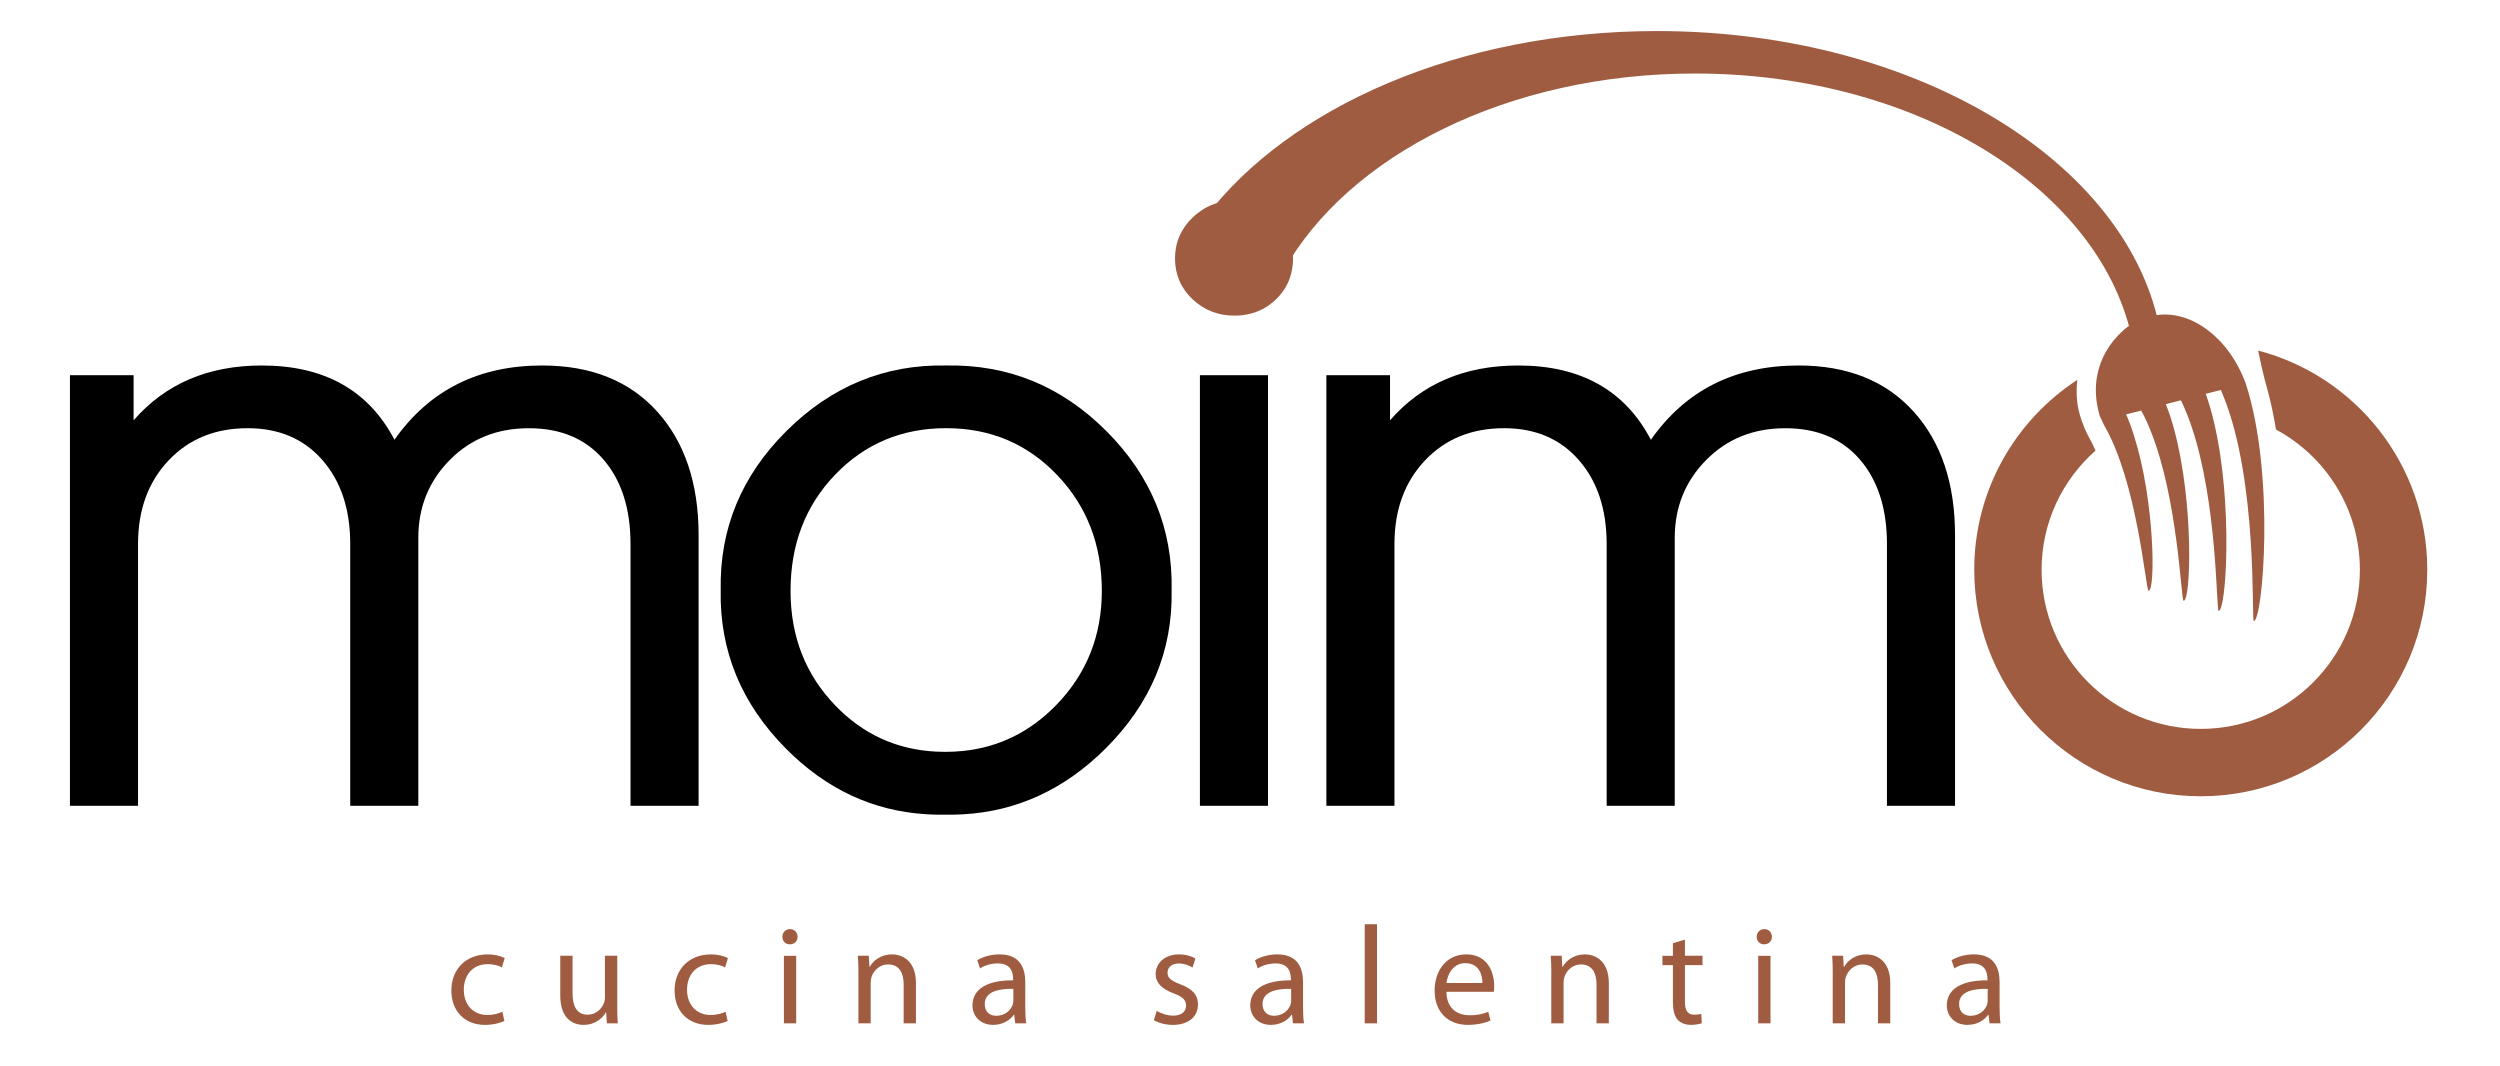 <svg xmlns="http://www.w3.org/2000/svg" id="Livello_1" viewBox="0 0 841.89 358.9"><g><g><g><path fill="#9F5C40" d="M760.44,118.06l1.25,5.79c0.53,2.45,1.2,4.87,1.87,7.29c1.17,4.23,2.12,8.79,2.89,13.51    c16.81,9.04,28.25,26.79,28.25,47.22c0,29.6-23.99,53.59-53.59,53.59c-29.6,0-53.59-23.99-53.59-53.59    c0-16,7.05-30.31,18.16-40.13c-0.84-1.92-1.73-3.73-2.69-5.38c0,0-1.63-3.12-2.75-7.24c-0.99-3.63-1.1-7.46-0.68-11.2    c-20.89,13.61-34.72,37.16-34.72,63.95c0,42.13,34.15,76.28,76.28,76.28c42.13,0,76.28-34.15,76.28-76.28    C817.38,156.42,793.2,126.62,760.44,118.06z"></path></g><path fill="#9F5C40" d="M728.1,115.49c-0.23,0-0.42-0.03-0.61-0.03c-3.54,0-6.47,0.97-8.78,2.54   c-8.27-52.44-71.33-93.24-147.93-93.24c-63.06,0-116.92,27.6-138.63,66.6c-1.09,1.99-2.12,3.99-3.06,6.05   c-0.39,0.51-0.84,0.97-1.32,1.45c-2.73,2.67-5.98,4.18-9.78,4.63c-0.74,0.1-1.51,0.13-2.28,0.13c-4.76,0-8.82-1.58-12.19-4.76   c-3.38-3.19-5.08-7.14-5.08-11.9c0-1,0.1-1.99,0.26-2.93c2.09-3.64,4.47-7.21,7.08-10.68c0-0.06,0.03-0.06,0.06-0.06   c28.31-37.29,85.8-62.83,152.11-62.83C647.12,10.44,720.28,56.61,728.1,115.49z"></path><path d="M235.26,180.24v91.12h-22.93v-88.14c0-11.91-3.03-21.39-9.08-28.44c-6.06-7.04-14.44-10.57-25.16-10.57   c-10.72,0-19.61,3.57-26.65,10.72c-7.05,7.15-10.57,15.88-10.57,26.2v90.22h-22.93v-88.14c0-11.71-3.13-21.14-9.38-28.29   c-6.25-7.15-14.64-10.72-25.16-10.72c-10.92,0-19.8,3.62-26.65,10.87c-6.85,7.25-10.27,16.63-10.27,28.14v88.14H23.55V126.35   h21.44v15.19c10.72-12.31,25.11-18.46,43.18-18.46c21.04,0,35.93,8.34,44.67,25.01c11.71-16.68,28.29-25.01,49.73-25.01   c16.48,0,29.38,5.17,38.71,15.48C230.59,148.88,235.26,162.78,235.26,180.24z"></path><path d="M372.52,145.11c-15.09-15.08-33.05-22.43-53.9-22.03c-20.64-0.4-38.56,6.95-53.74,22.03   c-15.19,15.09-22.58,32.95-22.18,53.59c-0.4,20.45,6.94,38.27,22.03,53.46c13.5,13.6,29.25,20.95,47.22,22.04   c2.1,0.14,4.21,0.18,6.37,0.14c1.99,0.04,3.95,0,5.88-0.11c18.19-0.99,34.2-8.35,48.02-22.07c15.28-15.19,22.73-33.01,22.33-53.46   C394.96,178.06,387.61,160.2,372.52,145.11z M355.71,237.41c-8.84,9.09-19.34,14.26-31.5,15.49c-1.92,0.2-3.88,0.29-5.88,0.29   c-1.01,0-2-0.02-2.99-0.07c-13.39-0.66-24.74-5.86-34.08-15.57c-10.03-10.42-15.04-23.27-15.04-38.56   c0-15.68,5.01-28.74,15.04-39.16c10.03-10.43,22.48-15.64,37.37-15.64c14.89,0,27.35,5.27,37.38,15.79   c10.03,10.52,15.04,23.52,15.04,39.01C371.04,214.1,365.92,226.89,355.71,237.41z"></path><path d="M404.08,271.36V126.35h22.93v145.01H404.08z"></path><path d="M658.37,180.24v91.12h-22.93v-88.14c0-11.91-3.03-21.39-9.08-28.44c-6.06-7.04-14.44-10.57-25.16-10.57   s-19.61,3.57-26.65,10.72c-7.05,7.15-10.57,15.88-10.57,26.2v90.22h-22.93v-88.14c0-11.71-3.13-21.14-9.38-28.29   c-6.25-7.15-14.64-10.72-25.16-10.72c-10.92,0-19.8,3.62-26.65,10.87c-6.85,7.25-10.27,16.63-10.27,28.14v88.14h-22.93V126.35   h21.44v15.19c10.72-12.31,25.11-18.46,43.18-18.46c21.04,0,35.93,8.34,44.66,25.01c11.71-16.68,28.29-25.01,49.73-25.01   c16.48,0,29.38,5.17,38.71,15.48C653.71,148.88,658.37,162.78,658.37,180.24z"></path><path fill="#9F5C40" d="M758.95,209.11c-0.74-0.71,1.38-47.1-10.2-75.7c-0.26-0.71-0.58-1.42-0.87-2.09   c-1.71,0.42-3.38,0.87-5.08,1.29c1.09,3.12,2.06,6.43,2.86,9.91c6.43,27.6,3.99,63.64,1.45,63.19c-0.77-0.71-0.42-36.42-9.07-62   c-1.06-3.15-2.25-6.14-3.6-8.91c-1.71,0.42-3.38,0.87-5.08,1.29c1.06,2.67,1.99,5.53,2.8,8.53c6.69,24.74,5.66,58.07,3.15,57.69   c-0.84-0.77-1.9-33.81-10.78-56.49c-1.03-2.7-2.19-5.24-3.47-7.56c-1.67,0.42-3.38,0.87-5.08,1.29c1,2.25,1.9,4.67,2.67,7.21   c6.98,21.81,7.3,52.51,4.86,52.18c-0.97-0.97-3.8-36.58-14.96-55.79c-0.42-0.9-1.06-2.32-1.48-3.19   c-0.19-0.68-0.39-1.35-0.51-2.03c-0.87-3.73-1.03-7.56-0.35-11.26c0,0,0,0,0-0.03c1-5.57,3.83-10.94,8.94-15.51   c0.68-0.58,1.42-1.16,2.19-1.67c1.29-0.42,2.45-1.03,3.47-1.77c0.8-0.55,1.51-1.19,2.16-1.87c0.16,0.29,0.32,0.58,0.51,0.9   c8.08-2.41,16.79,0.71,23.55,7.59c0.45,0.42,0.87,0.87,1.29,1.35c3.19,3.57,5.89,8.01,7.79,13.09c0.03,0,0.03,0,0.06-0.03   c0.03,0.16,0.06,0.29,0.1,0.42v0.03C766.38,160.24,761.91,209.72,758.95,209.11z"></path><path fill="#9F5C40" d="M435.44,86.95c0,1.79-0.19,3.51-0.63,5.11c-0.6,2.5-1.72,4.74-3.32,6.76c-0.07,0.07-0.15,0.19-0.22,0.26   c-0.45,0.6-0.97,1.12-1.53,1.68c-3.17,3.1-6.94,4.85-11.35,5.38c-0.86,0.11-1.75,0.15-2.65,0.15c-5.52,0-10.23-1.83-14.15-5.52   c-3.92-3.7-5.9-8.29-5.9-13.81c0-1.16,0.11-2.31,0.3-3.4c0.67-3.88,2.54-7.32,5.6-10.27c0.45-0.45,0.93-0.9,1.42-1.27   c0.37-0.3,0.78-0.6,1.19-0.86c0-0.07,0.04-0.07,0.07-0.07c2.95-2.09,6.31-3.25,10.08-3.47c0.45-0.04,0.93-0.04,1.38-0.04   c5.3,0,9.89,1.9,13.81,5.71C433.46,77.1,435.44,81.65,435.44,86.95z"></path></g><g><path fill="#9F5C40" d="M169.87,343.82c-1.08,0.52-3.48,1.32-6.54,1.32c-6.86,0-11.33-4.65-11.33-11.61   c0-7,4.79-12.13,12.22-12.13c2.44,0,4.61,0.61,5.74,1.22l-0.94,3.15c-0.99-0.52-2.54-1.08-4.79-1.08c-5.22,0-8.04,3.9-8.04,8.6   c0,5.27,3.38,8.51,7.9,8.51c2.35,0,3.9-0.56,5.08-1.08L169.87,343.82z"></path><path fill="#9F5C40" d="M207.85,338.36c0,2.4,0.05,4.47,0.19,6.25h-3.67l-0.24-3.71h-0.09c-1.03,1.83-3.48,4.23-7.52,4.23   c-3.57,0-7.85-2.02-7.85-9.97v-13.3h4.14v12.55c0,4.33,1.36,7.29,5.08,7.29c2.77,0,4.7-1.93,5.45-3.81   c0.24-0.56,0.38-1.32,0.38-2.12v-13.92h4.14V338.36z"></path><path fill="#9F5C40" d="M245.04,343.82c-1.08,0.52-3.48,1.32-6.54,1.32c-6.86,0-11.33-4.65-11.33-11.61   c0-7,4.79-12.13,12.22-12.13c2.44,0,4.61,0.61,5.74,1.22l-0.94,3.15c-0.99-0.52-2.54-1.08-4.79-1.08c-5.22,0-8.04,3.9-8.04,8.6   c0,5.27,3.38,8.51,7.9,8.51c2.35,0,3.9-0.56,5.08-1.08L245.04,343.82z"></path><path fill="#9F5C40" d="M268.59,315.47c0,1.41-0.99,2.54-2.63,2.54c-1.5,0-2.49-1.13-2.49-2.54s1.03-2.59,2.59-2.59   C267.55,312.88,268.59,314.01,268.59,315.47z M263.98,344.61v-22.75h4.14v22.75H263.98z"></path><path fill="#9F5C40" d="M289.08,328.02c0-2.4-0.05-4.28-0.19-6.16h3.67l0.24,3.76h0.09c1.13-2.12,3.76-4.23,7.52-4.23   c3.15,0,8.04,1.88,8.04,9.68v13.54h-4.14V331.5c0-3.67-1.36-6.72-5.27-6.72c-2.68,0-4.8,1.93-5.55,4.23   c-0.19,0.52-0.28,1.22-0.28,1.93v13.68h-4.14V328.02z"></path><path fill="#9F5C40" d="M345.26,339.16c0,1.97,0.09,3.9,0.33,5.45h-3.71l-0.33-2.87h-0.14c-1.27,1.79-3.71,3.39-6.96,3.39   c-4.61,0-6.96-3.24-6.96-6.54c0-5.5,4.89-8.51,13.68-8.46v-0.47c0-1.83-0.52-5.26-5.17-5.22c-2.16,0-4.37,0.61-5.97,1.69   l-0.94-2.77c1.88-1.17,4.65-1.97,7.52-1.97c6.96,0,8.65,4.75,8.65,9.26V339.16z M341.26,333c-4.51-0.09-9.64,0.71-9.64,5.12   c0,2.73,1.79,3.95,3.85,3.95c3.01,0,4.94-1.88,5.59-3.81c0.14-0.47,0.19-0.94,0.19-1.32V333z"></path><path fill="#9F5C40" d="M389.54,340.43c1.27,0.75,3.43,1.6,5.5,1.6c2.96,0,4.37-1.46,4.37-3.38c0-1.97-1.18-3.01-4.18-4.14   c-4.14-1.5-6.06-3.71-6.06-6.44c0-3.67,3.01-6.67,7.85-6.67c2.3,0,4.33,0.61,5.55,1.41l-0.99,3.01c-0.89-0.56-2.54-1.36-4.65-1.36   c-2.44,0-3.76,1.41-3.76,3.1c0,1.88,1.32,2.73,4.28,3.9c3.9,1.46,5.97,3.43,5.97,6.82c0,4.04-3.15,6.86-8.46,6.86   c-2.49,0-4.8-0.66-6.39-1.6L389.54,340.43z"></path><path fill="#9F5C40" d="M438.8,339.16c0,1.97,0.09,3.9,0.33,5.45h-3.71l-0.33-2.87h-0.14c-1.27,1.79-3.71,3.39-6.96,3.39   c-4.61,0-6.96-3.24-6.96-6.54c0-5.5,4.89-8.51,13.68-8.46v-0.47c0-1.83-0.52-5.26-5.17-5.22c-2.16,0-4.37,0.61-5.97,1.69   l-0.94-2.77c1.88-1.17,4.65-1.97,7.52-1.97c6.96,0,8.65,4.75,8.65,9.26V339.16z M434.81,333c-4.51-0.09-9.64,0.71-9.64,5.12   c0,2.73,1.79,3.95,3.85,3.95c3.01,0,4.94-1.88,5.59-3.81c0.14-0.47,0.19-0.94,0.19-1.32V333z"></path><path fill="#9F5C40" d="M459.58,311.24h4.14v33.38h-4.14V311.24z"></path><path fill="#9F5C40" d="M487.08,333.99c0.09,5.59,3.62,7.9,7.8,7.9c2.96,0,4.79-0.52,6.3-1.18l0.75,2.96   c-1.46,0.66-4,1.46-7.62,1.46c-7,0-11.19-4.65-11.19-11.52c0-6.86,4.04-12.22,10.67-12.22c7.48,0,9.4,6.49,9.4,10.67   c0,0.85-0.05,1.46-0.14,1.93H487.08z M499.21,331.03c0.05-2.58-1.08-6.68-5.74-6.68c-4.23,0-6.02,3.81-6.35,6.68H499.21z"></path><path fill="#9F5C40" d="M522.42,328.02c0-2.4-0.05-4.28-0.19-6.16h3.67l0.23,3.76h0.09c1.13-2.12,3.76-4.23,7.52-4.23   c3.15,0,8.04,1.88,8.04,9.68v13.54h-4.14V331.5c0-3.67-1.36-6.72-5.27-6.72c-2.68,0-4.79,1.93-5.55,4.23   c-0.19,0.52-0.28,1.22-0.28,1.93v13.68h-4.14V328.02z"></path><path fill="#9F5C40" d="M567.41,316.41v5.45h5.92v3.15h-5.92v12.27c0,2.82,0.8,4.42,3.1,4.42c1.13,0,1.79-0.09,2.4-0.28l0.19,3.15   c-0.8,0.28-2.07,0.56-3.67,0.56c-1.93,0-3.48-0.66-4.47-1.74c-1.13-1.27-1.6-3.29-1.6-5.97v-12.41h-3.53v-3.15h3.53v-4.23   L567.41,316.41z"></path><path fill="#9F5C40" d="M596.7,315.47c0,1.41-0.99,2.54-2.63,2.54c-1.5,0-2.49-1.13-2.49-2.54s1.03-2.59,2.58-2.59   C595.66,312.88,596.7,314.01,596.7,315.47z M592.09,344.61v-22.75h4.14v22.75H592.09z"></path><path fill="#9F5C40" d="M617.19,328.02c0-2.4-0.05-4.28-0.19-6.16h3.67l0.23,3.76H621c1.13-2.12,3.76-4.23,7.52-4.23   c3.15,0,8.04,1.88,8.04,9.68v13.54h-4.14V331.5c0-3.67-1.36-6.72-5.27-6.72c-2.68,0-4.79,1.93-5.55,4.23   c-0.19,0.52-0.28,1.22-0.28,1.93v13.68h-4.14V328.02z"></path><path fill="#9F5C40" d="M673.37,339.16c0,1.97,0.09,3.9,0.33,5.45h-3.71l-0.33-2.87h-0.14c-1.27,1.79-3.71,3.39-6.96,3.39   c-4.61,0-6.96-3.24-6.96-6.54c0-5.5,4.89-8.51,13.68-8.46v-0.47c0-1.83-0.52-5.26-5.17-5.22c-2.16,0-4.37,0.61-5.97,1.69   l-0.94-2.77c1.88-1.17,4.65-1.97,7.52-1.97c6.96,0,8.65,4.75,8.65,9.26V339.16z M669.37,333c-4.51-0.09-9.64,0.71-9.64,5.12   c0,2.73,1.79,3.95,3.86,3.95c3.01,0,4.94-1.88,5.59-3.81c0.14-0.47,0.19-0.94,0.19-1.32V333z"></path></g></g></svg>